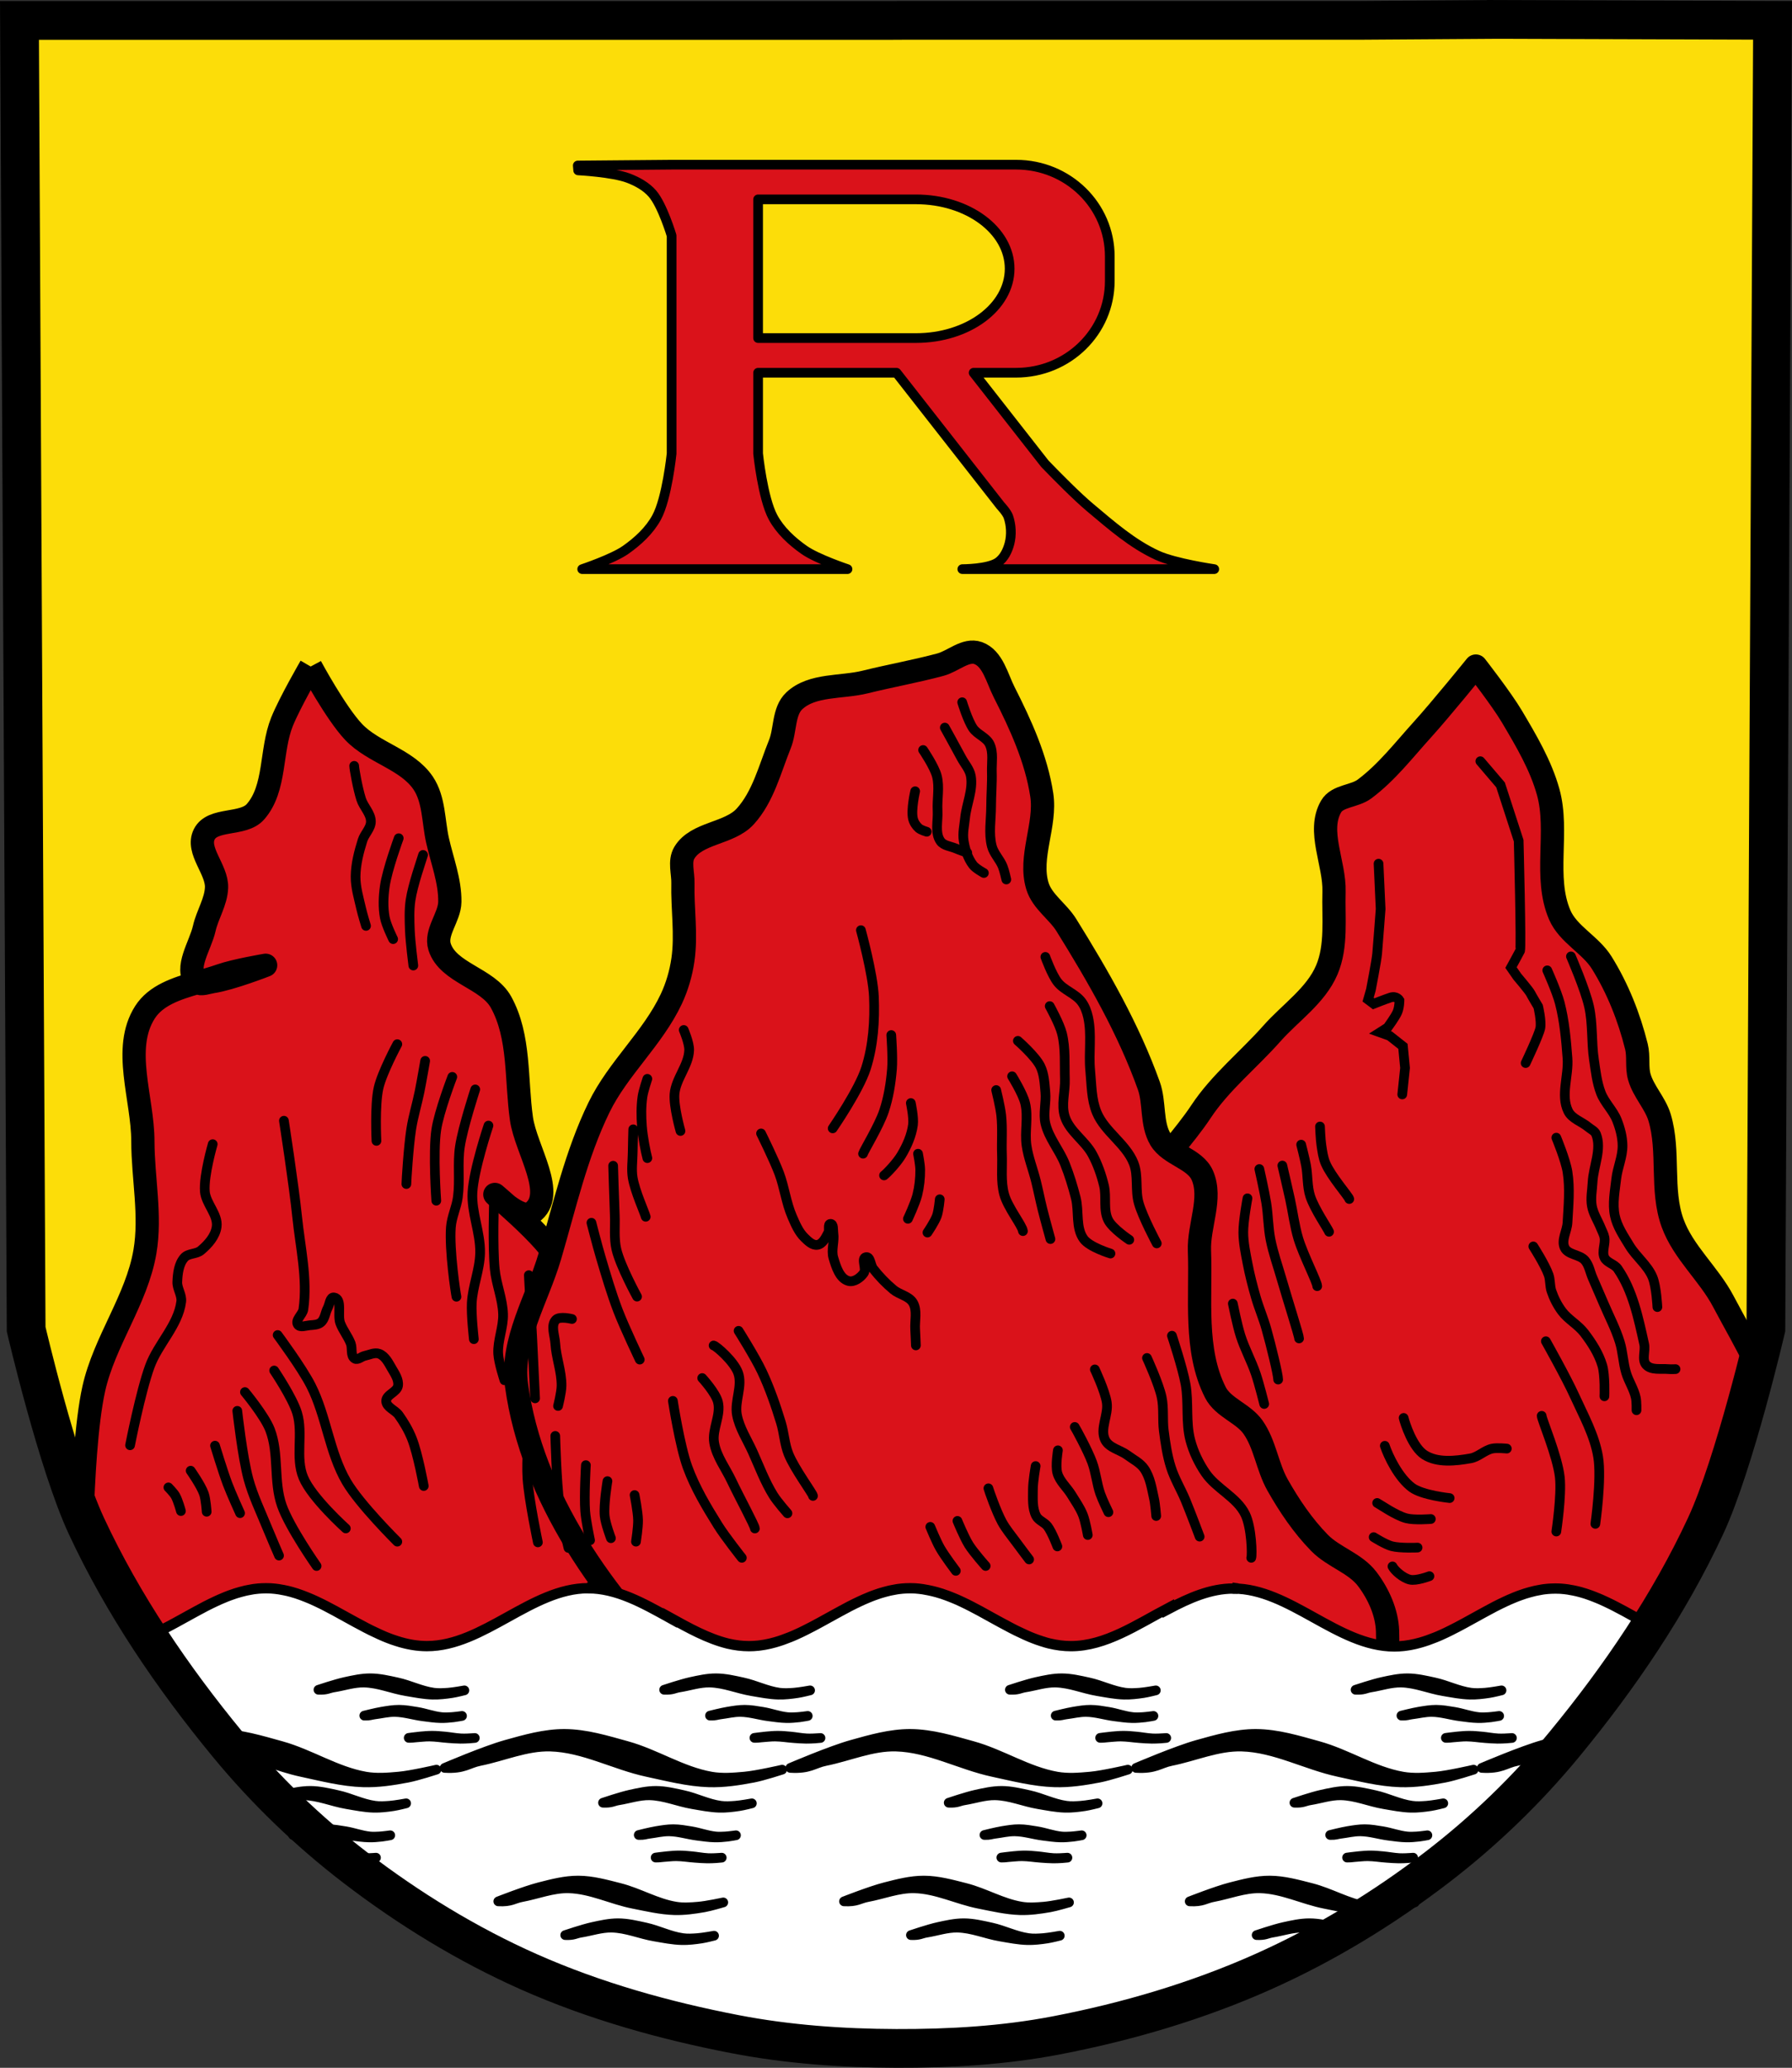 <?xml version="1.0" encoding="UTF-8" standalone="no"?><svg xmlns="http://www.w3.org/2000/svg" width="925.22" height="1067.61" viewBox="0 0 925.222 1067.611"><rect x="0" y="0" width="925.222" height="1067.611" fill="#333333" stroke="none"/><g transform="translate(93.2 28.12)"><path d="m679.24-18.1l-70.798.478h-235.05l-7.958.043h-235.05-213.53l3.445 675.71c0 0 16.18 69.54 31.14 101.67 18.866 40.536 44.43 78.11 72.839 112.63 19.397 23.576 41.658 45.04 65.884 63.62 27.742 21.275 57.966 39.811 89.93 53.968 33.825 14.981 69.917 25.08 106.24 32.09 27.334 5.278 55.35 7.255 83.19 7.349 27.662.094 55.55-1.52 82.71-6.741 36.46-7.01 72.55-17.63 106.46-32.746 31.943-14.24 62.22-32.689 89.98-53.968 24.23-18.576 46.49-40.05 65.884-63.62 28.407-34.527 53.975-72.1 72.839-112.63 14.96-32.15 31.14-101.72 31.14-101.72l3.445-675.67-142.73-.478" fill="#fcdd09"/><g stroke="#000"><g fill-rule="evenodd"><g fill="#da121a" stroke-linejoin="round" stroke-width="12"><path d="m668.78 315.78c0 0-18.03 22.26-27.641 32.869-9.577 10.57-18.436 22.12-29.883 30.629-5.184 3.854-13.927 3.385-17.18 8.965-7.406 12.698 1.924 29.38 1.494 44.07-.395 13.499 1.554 27.916-3.734 40.34-5.669 13.321-18.792 22.03-28.389 32.869-12.04 13.595-26.602 25.19-36.605 40.34-16.452 24.921-53.48 56.29-37.35 81.43.403.629 1.736-.55 2.242 0 10.152 11.03-3.886 29.83-3.736 44.822.362 36.3-10.174 78.986 11.205 108.32 34.607 47.49 103.3 61.913 161.36 70.969 24.412 3.808 50.664 2.615 74.34-4.969 20.21-27.18 38.27-56.07 52.5-86.66 10.125-21.759 20.686-60.25 26.533-83.12-5.308-11.208-11.689-22.08-17.406-32.922-7.475-14.174-20.669-25.281-26.15-40.34-6.261-17.212-1.432-37-6.725-54.54-2.253-7.463-8.308-13.425-10.457-20.918-1.448-5.05-.227-10.59-1.494-15.688-3.771-15.169-9.671-30.06-17.93-43.33-5.78-9.288-17.329-14.608-21.664-24.652-8.424-19.52-.286-43.01-5.977-63.5-3.846-13.843-11.361-26.48-18.676-38.846-5.453-9.218-18.676-26.15-18.676-26.15zm-601.58.219c0 0-10.79 18.588-14.791 28.523-6.04 14.988-3.059 34.36-13.734 46.49-6.355 7.22-22.1 3.02-26.412 11.621-4.212 8.4 6.642 18.08 6.338 27.469-.238 7.349-4.718 13.956-6.338 21.13-2.04 9.04-10.259 20.438-4.227 27.469.174.203.371.36.578.498 4.143-1.189 8.275-2.323 12.1-3.668 7.495-2.636 23.24-5.283 23.24-5.283 0 0-17.994 7.03-27.467 8.453-2.522.379-5.897 1.814-7.875.498-10.665 3.062-21.385 6.546-26.99 15.35-11.917 18.717-1.086 44.37-1.057 66.56.025 19.02 4.262 38.3 1.057 57.05-4.243 24.824-20.954 46.2-26.412 70.783-3.955 17.811-5.445 48.33-6 65.822.745 1.764 1.491 3.471 2.232 5.064 9.189 19.744 19.978 38.777 31.9 57.11l8.85 12.52c0 0 37.621 19.297 58.11 23.24 37 7.126 75.36 0 113.04 0 39.09 0 78.39 4.078 117.27 0 11.815-1.239 34.863-7.395 34.863-7.395 0 0-44.565-38.615-57.05-64.45-7-14.491-2.01-32.791-8.451-47.541-6.542-14.974-22.588-24.322-29.582-39.09-4.497-9.495-3.982-20.702-7.395-30.639-5.273-15.353-10.838-31.02-20.07-44.37-5.403-7.812-16.856-18.506-24.13-24.977-3.642-2.731-6.51-5.662-6.51-5.662 0 0 2.724 2.294 6.51 5.662 4.185 3.138 9.397 6.01 12.508 3.846 13.377-9.304-2.994-32.465-5.283-48.598-2.863-20.18-.69-42.39-10.564-60.22-6.887-12.434-27.397-14.978-31.695-28.525-2.403-7.573 5.18-15.298 5.283-23.24.14-10.773-3.976-21.18-6.34-31.693-2.23-9.916-1.732-21.14-7.395-29.582-8.279-12.342-25.695-15.627-35.92-26.412-9.274-9.782-22.19-33.807-22.19-33.807"/><path d="m190.67 620.57c7.616-25.914 13.568-52.665 25.399-76.945 9.832-20.18 27.832-35.701 37.35-56.03 2.974-6.35 4.97-13.23 5.976-20.17 1.894-13.06-.314-26.399 0-39.593.125-5.234-1.948-11.2.747-15.688 6.265-10.435 23.16-9.694 31.376-18.676 9.32-10.192 12.747-24.55 17.929-37.35 2.955-7.299 1.731-17.02 7.47-22.411 9.201-8.643 24.352-6.673 36.605-9.712 12.898-3.198 26.01-5.514 38.846-8.965 6.542-1.759 13.04-8.249 19.423-5.976 7.612 2.711 9.791 12.964 13.447 20.17 8.519 16.791 16.577 34.428 19.423 53.04 2.374 15.525-6.807 32.04-2.241 47.06 2.432 8.01 10.525 13.06 14.941 20.17 16.399 26.392 32.11 53.667 42.581 82.922 3.176 8.875 1.161 19.537 5.976 27.641 4.87 8.197 17.86 9.934 21.664 18.676 5.171 11.882-1.969 25.897-1.494 38.846.9 24.54-2.873 51.3 8.217 73.21 3.979 7.861 14.349 10.725 19.423 17.929 6.232 8.848 7.373 20.461 12.7 29.882 6.06 10.71 13.06 21.09 21.664 29.882 7.213 7.366 18.441 10.448 24.652 18.676 5.796 7.676 10.152 17.28 10.459 26.894.684 21.41-3.127 47.35-19.423 61.26-42.14 35.954-108.96 25.529-164.35 24.652-31.89-.505-63.999-6.716-94.13-17.18-30.1-10.454-61.48-22.714-84.42-44.823-41.854-40.34-79.52-93.31-87.4-150.9-3.105-22.679 10.727-44.525 17.18-66.49z"/></g><g fill="none" stroke-linecap="round" stroke-width="5"><path d="m-26.05 718.07c0 0 5.396-27.517 10.161-40.644 4.238-11.676 14.684-21.21 16.257-33.531.438-3.426-2.176-6.71-2.032-10.161.181-4.344.741-9.268 3.611-12.534 2.059-2.342 6.189-1.724 8.582-3.724 3.748-3.132 7.48-7.352 8.129-12.193.853-6.369-5.594-11.883-6.097-18.29-.645-8.216 4.064-24.386 4.064-24.386"/><g stroke-linejoin="round"><path d="m-6.252 739.82c0 0 2.66 2.689 3.592 4.311 1.397 2.43 2.874 7.903 2.874 7.903"/><path d="m5.243 731.2c0 0 5.316 7.552 6.826 11.855 1.043 2.972 1.437 9.34 1.437 9.34"/><path d="m17.817 718.27c0 0 4.02 13.274 6.466 19.758 1.931 5.12 6.466 15.09 6.466 15.09"/><path d="m29.31 700.3c0 0 2.634 23.73 5.748 35.21 2.353 8.671 6.325 16.82 9.7 25.15 1.955 4.824 6.107 14.37 6.107 14.37"/><path d="m33.26 690.6c0 0 10.113 12.157 12.933 19.399 4.794 12.31 1.724 26.695 6.107 39.16 3.986 11.335 17.962 31.25 17.962 31.25"/><path d="m48.35 679.47c0 0 9.431 13.97 11.855 21.914 3.266 10.701-1.085 23.09 3.233 33.41 4.397 10.509 21.914 26.22 21.914 26.22"/><path d="m50.15 661.15c0 0 12.526 16.887 17.244 26.22 7.945 15.725 9.432 34.37 18.321 49.576 6.816 11.662 26.22 30.895 26.22 30.895"/></g><path d="m125.59 739.1c0 0-3.02-16.625-6.107-24.429-1.718-4.336-4.111-8.422-6.826-12.214-1.875-2.62-6.346-3.965-6.466-7.185-.125-3.327 5.589-4.615 6.107-7.903.495-3.143-1.633-6.231-3.233-8.981-1.666-2.863-3.367-6.377-6.466-7.544-2.377-.895-5.06.548-7.544 1.078-1.705.364-3.51 2.293-5.03 1.437-2.379-1.34-1.163-5.359-2.155-7.903-1.42-3.643-4.02-6.756-5.389-10.418-1.598-4.271 1.275-12.606-3.233-13.292-2.071-.315-2.243 3.543-3.233 5.389-1.317 2.454-1.437 5.78-3.592 7.544-1.529 1.251-3.782 1.253-5.748 1.437-2.03.19-4.987 1.345-6.107-.359-1.54-2.342 2.481-5.128 2.874-7.903 2.237-15.805-1.605-31.9-3.233-47.779-1.702-16.594-6.826-49.576-6.826-49.576"/><path d="m89.67 367.29c0 1.437 1.807 11.65 3.592 17.244 1.272 3.985 5.04 7.313 5.03 11.496-.001 3.538-3.251 6.324-4.311 9.7-1.899 6.05-3.536 12.34-3.592 18.681-.05 5.591 1.64 11.07 2.874 16.525.686 3.03 2.515 8.981 2.515 8.981"/><path d="m112.66 404.65c0 0-5.975 16.271-7.185 24.788-.758 5.335-.989 10.869 0 16.17.731 3.913 4.311 11.137 4.311 11.137"/><path d="m125.23 413.27c-.718 2.515-5.286 15.361-6.466 23.351-.753 5.095-.551 10.3-.359 15.447.228 6.132 1.796 18.321 1.796 18.321"/><path d="m111.94 510.98c0 0-7.891 14.626-9.7 22.632-2.01 8.884-1.078 27.302-1.078 27.302"/><path d="m116.61 583.19c0-1.437 1.062-18.995 2.515-28.38 1.013-6.546 3-12.906 4.311-19.399 1.06-5.249 2.874-15.807 2.874-15.807"/><path d="m140.32 527.87c0 0-6.87 17.896-8.263 27.302-1.788 12.08 0 36.643 0 36.643"/><path d="m142.47 641.39c-.359-1.437-3.766-23.944-2.874-35.924.393-5.272 2.882-10.209 3.592-15.447 1.176-8.67-.244-17.576 1.078-26.22 1.535-10.05 7.903-29.458 7.903-29.458"/><path d="m159 553.01c0 0-7.616 22.684-8.263 34.487-.574 10.485 4.158 20.755 3.952 31.25-.172 8.739-3.841 17.14-4.311 25.865-.335 6.228 1.078 18.681 1.078 18.681"/><path d="m161.87 591.81c0 0-.77 23.524.359 35.21.762 7.878 4.072 15.439 4.311 23.351.208 6.874-2.894 13.61-2.515 20.477.258 4.669 3.233 13.651 3.233 13.651"/><path d="m179.84 630.25c0 0 1.232 22.271 1.796 33.41.51 10.06 1.437 30.18 1.437 30.18"/><path d="m202.11 652.88c0 0-6.327-1.604-8.263.359-2.86 2.9-.598 8.148-.359 12.214.432 7.371 3.323 14.531 3.233 21.914-.043 3.524-1.796 10.418-1.796 10.418"/><path d="m179.84 708.93c0 0-1.305 17.5-.718 26.22.749 11.137 5.389 33.05 5.389 33.05"/><path d="m193.49 713.24c0 0 .604 23.551 2.155 35.21 1.016 7.636 4.67 22.632 4.67 22.632"/><path d="m209.29 728.33c0 0-.952 15.828-.359 23.71.382 5.084 2.515 15.09 2.515 15.09"/><path d="m220.43 736.59c0 0-2.02 11.984-1.437 17.962.386 3.962 3.233 11.496 3.233 11.496"/><path d="m234.44 743.77c0 0 1.706 8.581 1.796 12.933.077 3.729-1.078 11.137-1.078 11.137"/><path d="m559.52 696.75c0 0-2.602-10.404-4.319-15.477-2.278-6.732-5.767-13.02-7.919-19.796-1.718-5.408-3.959-16.557-3.959-16.557"/><path d="m566.72 684.15c0-2.52-3.675-17.621-6.119-26.28-1.547-5.477-3.821-10.729-5.399-16.197-1.678-5.815-3.189-11.691-4.319-17.637-.995-5.234-2.123-10.509-2.16-15.837-.04-5.923 2.16-17.637 2.16-17.637"/><path d="m577.52 662.91c0-1.44-6.06-20.378-8.998-30.594-1.962-6.827-4.388-13.547-5.759-20.516-1.212-6.162-1.171-12.515-2.16-18.717-.945-5.925-3.599-17.637-3.599-17.637"/><path d="m586.88 635.92c0-2.16-7.185-16.07-9.718-24.475-2.02-6.691-2.819-13.691-4.319-20.516-1.269-5.77-3.959-17.277-3.959-17.277"/><path d="m593 607.84c-.72-1.8-7.598-11.766-9.718-18.357-1.631-5.072-1.193-10.598-2.16-15.837-.67-3.635-2.52-10.798-2.52-10.798"/><path d="m603.44 590.93c-.36-1.44-9.324-11.605-12.238-18.357-1.268-2.939-1.68-6.193-2.16-9.358-.487-3.212-.72-9.718-.72-9.718"/><path d="m630.79 536.94c.48-4.559.96-9.118 1.44-13.677-.36-3.719-.72-7.439-1.08-11.158-2.28-1.8-4.559-3.599-6.839-5.399-1.68-.6-3.359-1.2-5.04-1.8 1.32-.84 2.64-1.68 3.959-2.52 0 0 3.959-5.399 5.04-7.919 1.08-2.52 1.08-6.119 1.08-6.119 0 0-1.44-2.52-4.679-1.44-3.239 1.08-8.638 3.239-8.638 3.239-.96-.72-1.92-1.44-2.879-2.16.48-1.68.96-3.359 1.44-5.04 0 0 2.879-14.757 3.239-18.717.36-3.959 1.8-23.04 1.8-23.04-.36-7.799-.72-15.597-1.08-23.396"/><path d="m694.5 520.74c0 0 6.839-14.397 7.559-17.997.72-3.599-1.08-11.158-1.08-11.158 0 0-3.239-5.399-3.959-6.839-.72-1.44-6.839-8.638-6.839-8.638-1.08-1.56-2.16-3.119-3.239-4.679 0 0 3.959-7.199 4.679-8.638.72-1.44-.72-56.869-.72-56.869-3.119-9.598-6.239-19.2-9.358-28.795-3.479-4.079-6.959-8.158-10.438-12.238"/><path d="m717.89 465.67c0 0 7.361 16.951 9.358 25.915 1.991 8.938 1.164 18.299 2.52 27.355.871 5.818 1.477 11.79 3.599 17.277 1.96 5.066 6.285 8.984 8.278 14.04 1.624 4.116 2.806 8.534 2.879 12.958.098 5.858-2.587 11.454-3.239 17.277-.708 6.324-2.036 12.851-.72 19.08 1.187 5.617 4.589 10.563 7.559 15.477 3.462 5.73 9.289 10.02 11.878 16.197 2.02 4.82 2.52 15.477 2.52 15.477"/><path d="m705.66 472.87c0 0 4.973 11.07 6.479 16.917 2.387 9.267 3.235 18.892 3.959 28.435.69 9.09-3.662 19.17.36 27.355 1.958 3.986 7.05 5.403 10.438 8.278 1.359 1.155 3.297 1.943 3.959 3.599 3.081 7.707-1.378 16.546-1.8 24.835-.208 4.076-1.083 8.221-.36 12.238.735 4.078 3.155 7.664 4.679 11.518.614 1.554 1.495 3.036 1.8 4.679.635 3.421-1.468 7.283 0 10.438 1.257 2.702 5.145 3.307 6.839 5.759 7.808 11.301 10.693 25.465 13.677 38.873.786 3.531-1.366 8.133 1.08 10.798 2.641 2.878 7.628 1.798 11.518 2.16 1.195.111 3.599 0 3.599 0"/><path d="m710.34 559.25c0 0 4.787 11.529 5.759 17.637 1.376 8.65.484 17.53 0 26.28-.24 4.339-3.339 9.05-1.44 12.958 1.79 3.683 7.754 3.386 10.438 6.479 2.148 2.475 2.649 5.995 3.959 8.998 1.934 4.433 3.866 8.867 5.759 13.318 2.799 6.582 6.172 12.961 8.278 19.796 1.587 5.149 1.718 10.668 3.239 15.837 1.309 4.446 4.059 8.428 5.04 12.958.458 2.114.36 6.479.36 6.479"/><path d="m698.46 615.4c0 0 6.097 9.48 7.919 14.757.914 2.648.546 5.624 1.44 8.278 1.25 3.712 3.062 7.294 5.399 10.438 3.189 4.29 8.269 6.913 11.518 11.158 3.917 5.117 7.536 10.736 9.358 16.917 1.496 5.075 1.08 15.837 1.08 15.837"/><path d="m704.94 664.35c0 0 10.385 18.449 14.757 28.07 4.681 10.306 10.395 20.506 12.238 31.674 1.877 11.374-1.44 34.554-1.44 34.554"/><path d="m702.78 702.87c0 1.8 8.132 20.733 9.358 31.674 1.045 9.319-1.8 28.07-1.8 28.07"/><path d="m625.75 780.61c1.08 2.16 5.336 5.956 8.998 6.839 3.317.8 10.08-1.8 10.08-1.8"/><path d="m616.03 765.5c0 0 5.987 3.787 9.358 4.679 4.298 1.138 13.318.72 13.318.72"/><path d="m617.83 747.86c1.44.72 9.613 6.481 15.12 7.919 4.065 1.062 12.598.36 12.598.36"/><path d="m621.79 718.34c1.8 5.399 7.113 16.519 14.04 21.596 5.423 3.976 19.436 5.399 19.436 5.399"/><path d="m631.51 703.95c.72 2.879 4.629 15.16 10.798 19.08 6.704 4.256 15.935 3.177 23.756 1.8 4.02-.708 7.168-4.18 11.158-5.04 2.463-.53 7.559 0 7.559 0"/><path d="m379.3 380.4c0 0-2.232 9.58-1.121 14.194.445 1.848 1.563 3.598 2.988 4.856 1.128.995 4.109 1.868 4.109 1.868"/><path d="m383.41 359.11c0 0 5.827 8.54 7.097 13.447 1.498 5.787.028 11.961.374 17.929.304 5.244-1.518 11.384 1.494 15.688 1.661 2.373 5.178 2.603 7.844 3.735 1.958.832 5.976 2.241 5.976 2.241"/><path d="m394.61 347.53c0 0 5.784 10.428 8.591 15.688 1.652 3.095 4.258 5.881 4.856 9.338 1.242 7.183-2.255 14.411-2.988 21.664-.389 3.848-1.327 7.755-.747 11.579.679 4.481 2.107 9.1 4.856 12.7 1.405 1.841 5.603 4.109 5.603 4.109"/><path d="m403.58 334.45c0 0 2.856 9.442 5.603 13.447 2.241 3.268 6.892 4.638 8.591 8.217 2.035 4.287.983 9.45 1.121 14.194.173 5.975-.366 11.951-.374 17.929-.009 6.849-1.354 13.916.374 20.544.998 3.827 4.131 6.788 5.603 10.459.866 2.159 1.868 6.723 1.868 6.723"/><path d="m336.72 554.46c0 0 13.596-19.745 17.18-31 3.764-11.817 4.621-24.587 4.109-36.979-.482-11.662-6.723-34.36-6.723-34.36"/><path d="m352.4 567.53c.374-1.494 8.241-14.273 10.832-22.04 2.327-6.972 3.499-14.339 4.109-21.664.486-5.833-.374-17.555-.374-17.555"/><path d="m363.24 578.74c1.494-1.121 6.618-6.512 8.965-10.459 2.859-4.81 5.239-10.141 5.976-15.688.495-3.721-1.121-11.206-1.121-11.206"/><path d="m375.56 601.15c0 0 3.787-8.04 4.856-12.326 1.062-4.256 1.542-8.687 1.494-13.07-.03-2.764-1.121-8.217-1.121-8.217"/><path d="m385.65 608.25c0 0 3.748-5.494 4.856-8.591.978-2.737 1.494-8.591 1.494-8.591"/><path d="m504.05 613.85c0 0-7.278-13.565-9.338-20.917-1.863-6.647-.066-14.13-2.615-20.544-3.981-10.02-14.932-16.18-19.05-26.15-2.79-6.754-2.652-14.391-3.362-21.664-.895-9.178.916-18.647-1.121-27.641-.628-2.774-1.652-5.571-3.362-7.844-3.192-4.242-9.04-5.919-12.326-10.09-3-3.801-6.35-13.07-6.35-13.07"/><path d="m448.77 491.33c0 0 5.108 9.162 6.35 14.194 1.884 7.631 1.245 15.676 1.494 23.532.205 6.471-2.01 13.268 0 19.423 2.488 7.623 10.394 12.362 14.194 19.423 2.707 5.03 4.617 10.513 5.976 16.06 1.433 5.85-.501 12.567 2.241 17.929 2.246 4.392 10.832 10.09 10.832 10.09"/><path d="m480.15 619.08c0 0-10.723-3.248-13.82-7.47-4.275-5.828-2.322-14.287-4.109-21.291-1.518-5.952-3.33-11.849-5.603-17.555-2.865-7.191-8.361-13.371-10.09-20.917-1.193-5.219.513-10.732 0-16.06-.438-4.545-.594-9.352-2.615-13.447-2.576-5.22-11.579-13.07-11.579-13.07"/><path d="m429.35 527.56c0 0 5.489 8.848 6.723 13.82 1.771 7.134-.327 14.766.747 22.04.922 6.244 3.337 12.176 4.856 18.303 1.199 4.837 2.156 9.732 3.362 14.567 1.279 5.128 4.109 15.314 4.109 15.314"/><path d="m434.95 607.5c-.374-2.988-7.859-12.167-9.712-19.05-1.783-6.622-.87-13.69-1.121-20.544-.245-6.72.351-13.485-.374-20.17-.479-4.418-2.615-13.07-2.615-13.07"/><path d="m299.74 557.07c0 0 6.695 13.501 9.338 20.544 2.741 7.302 3.609 15.261 6.723 22.411 1.672 3.837 3.356 7.907 6.35 10.832 1.834 1.792 4.197 4.17 6.723 3.735 2.782-.479 4.289-3.851 5.603-6.35.717-1.363-.419-4.441 1.121-4.482 1.693-.045 1.242 3.181 1.494 4.856.629 4.186-1.212 8.644 0 12.7 1.364 4.566 3.231 10.756 7.844 11.953 2.857.741 6.148-1.693 7.844-4.109 1.588-2.263-1.582-7.637 1.121-8.217 2.297-.493 2.289 4.125 3.735 5.976 3.09 3.955 6.605 7.616 10.459 10.832 3.102 2.589 8.04 3.241 10.09 6.723 2.344 3.983.829 9.208 1.121 13.82.173 2.737.374 8.217.374 8.217"/><path d="m237.11 673.84c0 0-7.926-16.638-11.215-25.23-3.475-9.08-6.209-18.435-8.972-27.758-1.733-5.847-4.767-17.664-4.767-17.664"/><path d="m235.71 641.32c0 0-8.634-15.754-10.655-24.394-1.342-5.74-.604-11.774-.841-17.664-.343-8.503-.841-25.515-.841-25.515"/><path d="m240.19 600.1c-.561-2.243-5.593-13.186-6.729-20.19-.689-4.244-.05-8.599 0-12.898.047-4.02.28-12.06.28-12.06"/><path d="m241.03 569.82c-.841-3.084-2.387-10.965-2.804-16.543-.377-5.03-.436-10.144.28-15.14.454-3.165 2.523-9.253 2.523-9.253"/><path d="m259.82 503.65c0 0 2.907 6.794 2.804 10.374-.231 7.977-6.927 14.757-7.57 22.711-.519 6.417 3.084 19.07 3.084 19.07"/><path d="m254.21 695.15c0 0 3.566 23.24 7.57 34.21 3.87 10.603 9.73 20.423 15.702 30 3.679 5.901 12.337 16.823 12.337 16.823"/><path d="m296.55 761.04c0-1.402-8.144-16.398-12.06-24.674-3.075-6.503-7.771-12.535-8.972-19.627-1.176-6.941 3.669-14.199 1.963-21.03-1.194-4.778-8.131-12.337-8.131-12.337"/><path d="m275.24 666.55c1.402.28 10.44 8.121 12.617 14.02 2.525 6.841-1.929 14.707-.561 21.87 1.296 6.787 5.293 12.767 8.131 19.07 3.4 7.547 6.29 15.397 10.655 22.431 2.07 3.336 7.29 9.253 7.29 9.253"/><path d="m326.55 744.22c0-1.122-9.503-13.858-12.617-21.59-2.083-5.173-2.295-10.929-3.925-16.262-2.74-8.965-5.833-17.869-9.814-26.356-3.431-7.316-12.06-21.03-12.06-21.03"/><path d="m387.12 760.2c0 0 3.058 7.448 5.05 10.935 2.363 4.144 8.131 11.776 8.131 11.776"/><path d="m401.13 757.12c0 0 3.474 8.473 5.888 12.337 2.467 3.949 8.692 10.935 8.692 10.935"/><path d="m417.12 740.29c.28 1.122 4.03 11.895 7.01 17.384 2.02 3.713 4.807 6.954 7.29 10.374 2.197 3.03 6.729 8.972 6.729 8.972"/><path d="m441.51 728.8c0 0-1.414 8.01-1.402 12.06.014 4.614-.443 9.643 1.682 13.739 1.219 2.349 4.299 3.211 5.888 5.327 2.309 3.075 5.05 10.374 5.05 10.374"/><path d="m453.01 720.67c0 0-1.351 7.999-.28 11.776 1.216 4.29 4.974 7.406 7.29 11.215 2.066 3.398 4.423 6.678 5.888 10.374 1.312 3.308 2.523 10.374 2.523 10.374"/><path d="m461.7 708.61c.561.841 6.617 11.877 8.972 18.225 1.948 5.249 2.369 10.973 4.206 16.262 1.14 3.281 4.206 9.533 4.206 9.533"/><path d="m472.07 678.89c0 0 5.255 11.11 6.168 17.1.973 6.381-3.73 13.574-.841 19.347 2.077 4.149 7.771 5.084 11.496 7.851 2.988 2.22 6.577 3.947 8.692 7.01 3.073 4.451 3.865 10.143 5.05 15.421.659 2.941 1.122 8.972 1.122 8.972"/><path d="m498.99 673c0 0 6.06 13.161 7.57 20.19 1.22 5.677.38 11.625 1.122 17.384.814 6.327 1.735 12.7 3.645 18.786 1.867 5.948 5.18 11.345 7.57 17.1 2.575 6.204 7.29 18.786 7.29 18.786"/><path d="m552.82 776.18c.561-1.402.205-15.638-3.084-22.431-4.292-8.864-14.899-13.186-20.468-21.309-3.499-5.104-6.251-10.845-7.851-16.823-2.522-9.425-.776-19.562-2.523-29.16-1.548-8.5-7.01-24.954-7.01-24.954"/></g></g><path d="m210.41 791.87l-.006.002c-29.22.019-53.959 29.9-83.19 29.9-.637 0-1.271-.015-1.902-.043-.612-.027-1.222-.068-1.83-.119-.082-.008-.164-.018-.246-.025-.494-.044-.992-.096-1.479-.156-.192-.024-.384-.051-.576-.078-.386-.053-.772-.109-1.156-.17-.246-.039-.492-.079-.736-.121-.3-.053-.601-.109-.9-.168-.331-.064-.661-.131-.99-.201-.194-.041-.387-.085-.58-.129-.394-.088-.79-.178-1.184-.275-.094-.024-.187-.048-.281-.072-.47-.119-.939-.243-1.406-.373 0 0-.019 0-.029 0-.148-.041-.294-.086-.441-.129-.371-.116-.743-.237-1.115-.352-.283-.087-.58-.165-.863-.256-.249-.081-.49-.175-.74-.258-.49-.164-.979-.315-1.467-.484-.744-.266-1.485-.544-2.227-.834-.299-.122-.602-.239-.902-.361-.053-.021-.106-.043-.158-.064-.029-.012-.057-.023-.086-.035-.399-.163-.798-.333-1.197-.502-.633-.268-1.264-.555-1.895-.838-1.503-.674-3.01-1.382-4.5-2.123-.848-.422-1.681-.845-2.527-1.283-1.695-.877-3.386-1.782-5.074-2.703-.924-.504-1.864-1.01-2.787-1.52-.25-.138-.49-.278-.74-.416-.512-.283-1.035-.556-1.545-.84-2.02-1.117-4.02-2.246-6.04-3.336-.071-.039-.149-.076-.221-.115-.106-.057-.213-.107-.318-.164-1.322-.713-2.644-1.418-3.973-2.1-.641-.33-1.278-.657-1.924-.979-.058-.029-.122-.066-.18-.094-.852-.423-1.714-.833-2.568-1.236-.854-.403-1.689-.788-2.547-1.166-.525-.232-1.057-.452-1.584-.674-.672-.281-1.353-.552-2.025-.816-.571-.225-1.133-.444-1.705-.654-.732-.268-1.467-.528-2.203-.771-.108-.036-.214-.078-.322-.113-.05-.017-.087-.032-.139-.049-.877-.284-1.765-.548-2.648-.791-.595-.163-1.205-.324-1.803-.469-.637-.155-1.283-.284-1.926-.416-.108-.022-.216-.051-.322-.072h-.061c-.73-.144-1.452-.285-2.188-.396-.029 0-.05-.016-.08-.019-.653-.098-1.309-.187-1.963-.258-.171-.019-.33-.03-.502-.047-.526-.051-1.054-.106-1.584-.139-.452-.029-.911-.032-1.365-.047-.455-.014-.904-.023-1.361-.023-.699 0-1.389.015-2.084.049-.615.03-1.234.059-1.846.113-.2.018-.403.052-.604.072-.436.044-.867.083-1.301.139-.208.027-.417.064-.623.094-.107.016-.212.031-.318.047-.807.121-1.605.284-2.406.445-.462.093-.925.174-1.385.279-.215.049-.426.112-.641.164-.6.144-1.207.303-1.805.467-.194.053-.389.109-.582.164-.534.151-1.072.298-1.604.465-.277.086-.549.166-.824.256-.037.011-.083.034-.119.047-.639.211-1.266.425-1.902.654-.014 0-.047.018-.063.023-.426.154-.857.304-1.283.467-.401.153-.784.307-1.184.467-.43.171-.856.356-1.285.535-.221.093-.441.184-.66.279-.422.179-.842.352-1.262.537-.697.308-1.41.634-2.104.957-.472.219-.935.447-1.406.674-.297.143-.606.275-.902.42-1.086.531-2.168 1.07-3.25 1.629-.072.038-.125.081-.197.119-.221.114-.441.233-.662.35-1.278.67-2.557 1.357-3.832 2.051-.792.431-1.593.871-2.385 1.307-1.387.765-2.763 1.517-4.15 2.287-2.681 1.483-5.37 2.972-8.06 4.381-.17.088-.35.17-.52.258-.881.459-1.766.91-2.648 1.352-.108.054-.214.111-.32.164-.762.378-1.52.758-2.285 1.121-.084.039-.177.075-.262.115-.758.358-1.523.712-2.285 1.051-.44.197-.884.394-1.326.584-.18.077-.36.148-.539.223 12.595 19.385 26.459 37.981 41.09 55.762 19.397 23.576 41.659 45.04 65.885 63.62 27.742 21.275 57.966 39.811 89.93 53.969 33.825 14.981 69.917 25.08 106.24 32.09 27.334 5.278 55.35 7.255 83.19 7.35 27.662.094 55.55-1.52 82.71-6.74 36.46-7.01 72.55-17.63 106.46-32.746 31.943-14.24 62.22-32.689 89.98-53.969 24.23-18.576 46.49-40.05 65.883-63.62 15.993-19.439 31.09-39.842 44.59-61.2-.909-.484-1.819-.958-2.727-1.453-.924-.504-1.864-1.01-2.787-1.518-.25-.138-.492-.28-.742-.418-.512-.283-1.033-.556-1.543-.84-2.02-1.117-4.02-2.247-6.04-3.336-.072-.039-.147-.076-.219-.115-.106-.057-.216-.107-.322-.164-1.322-.713-2.642-1.416-3.971-2.098-.641-.33-1.28-.659-1.926-.98-.058-.029-.122-.066-.18-.094-.852-.423-1.712-.831-2.566-1.234-.854-.403-1.689-.788-2.547-1.166-.525-.232-1.057-.452-1.584-.674-.672-.281-1.355-.554-2.027-.818-.571-.225-1.129-.444-1.701-.654-.732-.268-1.473-.526-2.209-.77-.108-.036-.211-.078-.318-.113-.05-.017-.089-.03-.141-.047-.877-.284-1.762-.55-2.646-.793-.594-.163-1.207-.324-1.805-.469-.637-.155-1.283-.286-1.926-.418-.108-.022-.218-.049-.324-.07h-.057c-.73-.144-1.452-.285-2.188-.396-.029 0-.051-.02-.08-.023-.653-.098-1.309-.183-1.961-.254-.171-.019-.328-.032-.5-.049-.526-.051-1.056-.106-1.586-.139-.452-.029-.909-.033-1.363-.047-.455-.014-.904-.023-1.361-.023-.699 0-1.393.014-2.088.047-.615.03-1.234.062-1.846.117-.2.018-.402.05-.602.07-.436.044-.867.083-1.301.139-.208.027-.415.066-.621.096-.107.016-.216.031-.322.047-.807.121-1.605.284-2.406.445-.462.093-.923.174-1.383.279-.215.049-.426.112-.641.164-.6.144-1.206.301-1.805.465-.193.053-.39.109-.582.164-.534.151-1.072.3-1.604.467-.277.086-.547.164-.822.254-.036.011-.083.036-.119.049-.639.211-1.27.424-1.906.654-.014 0-.043.018-.059.023-.426.154-.859.304-1.285.467-.401.153-.782.307-1.182.467-.43.171-.856.356-1.285.535-.221.093-.443.185-.662.279-.422.179-.842.35-1.262.535-.697.308-1.412.634-2.105.957-.472.22-.935.449-1.406.676-.297.143-.601.275-.898.42-1.086.531-2.168 1.07-3.25 1.629-.072.038-.127.081-.199.119-.221.114-.441.235-.662.352-1.278.67-2.555 1.357-3.83 2.051-.792.431-1.593.869-2.385 1.305-1.387.765-2.765 1.517-4.152 2.287-1.344.742-2.682 1.482-4.03 2.219-1.313.717-2.626 1.424-3.943 2.113-.071.037-.142.071-.213.107-.134.066-.271.131-.402.199-.881.459-1.762.912-2.645 1.354-.108.054-.216.107-.322.16-.762.378-1.521.758-2.287 1.121-.085.039-.175.077-.26.117-.758.358-1.523.712-2.285 1.051-.395.177-.793.352-1.189.523-.087.038-.175.073-.264.111-.465.197-.93.388-1.396.578-2.56 1.043-5.143 1.955-7.752 2.695-.04.011-.081.022-.121.033-.77.217-1.542.415-2.316.6-.155.037-.311.075-.467.109-.665.153-1.338.287-2.01.414-.226.043-.45.088-.676.127-.602.105-1.205.192-1.811.275-.319.044-.638.093-.959.129-.132.016-.263.03-.395.045-1.55.164-3.112.256-4.684.256-29.23 0-53.894-29.898-83.13-29.898v-.004c-11.708.007-22.693 4.827-33.539 10.579.012-.169.02-.341.031-.51-16.452 8.661-32.547 19.68-50.31 19.68-3.79 0-7.5-.513-11.156-1.389-.027-.007-.054-.012-.082-.019-.47-.119-.939-.243-1.406-.373 0 0-.019-.008-.029-.008-.148-.041-.296-.086-.443-.129-.371-.116-.741-.239-1.113-.354-.283-.087-.582-.165-.865-.256-.249-.081-.488-.175-.738-.258-.49-.164-.979-.315-1.467-.484-.744-.266-1.485-.544-2.227-.834-.299-.122-.6-.239-.9-.361-.053-.021-.108-.043-.16-.064-.029-.012-.057-.023-.086-.035-.399-.163-.798-.331-1.197-.5-.633-.268-1.262-.557-1.893-.84-1.504-.674-3.01-1.38-4.504-2.121-.848-.422-1.681-.847-2.527-1.285-1.695-.877-3.384-1.782-5.072-2.703-.924-.504-1.864-1.01-2.787-1.518-.25-.138-.492-.28-.742-.418-.512-.283-1.035-.556-1.545-.84-2.02-1.117-4.02-2.246-6.03-3.336-.071-.039-.149-.076-.221-.115-.106-.057-.213-.107-.318-.164-1.322-.713-2.642-1.418-3.971-2.1-.641-.33-1.282-.657-1.928-.979-.058-.029-.122-.066-.18-.094-.852-.423-1.711-.833-2.566-1.236-.853-.403-1.687-.788-2.545-1.166-.525-.232-1.059-.452-1.586-.674-.672-.281-1.354-.552-2.025-.816-.571-.225-1.133-.444-1.705-.654-.733-.268-1.469-.526-2.205-.77-.108-.036-.211-.08-.318-.115-.05-.017-.089-.031-.141-.047-.877-.284-1.767-.55-2.65-.793-.595-.163-1.203-.324-1.801-.469-.109-.027-.221-.045-.33-.07-.106-.026-.212-.057-.316-.082-.637-.155-1.283-.288-1.926-.42-.108-.022-.216-.049-.322-.07h-.059c-.73-.144-1.452-.284-2.188-.396-.029 0-.051-.018-.08-.021-.653-.098-1.307-.185-1.959-.256-.171-.019-.33-.031-.502-.047-.526-.051-1.056-.106-1.586-.139-.452-.029-.909-.035-1.363-.049-.455-.014-.904-.023-1.361-.023-.699 0-1.393.015-2.088.049-.615.03-1.232.06-1.844.115-.2.018-.402.05-.602.07-.436.044-.869.085-1.303.141-.208.027-.415.064-.621.094-.107.016-.216.03-.322.047-.807.121-1.603.284-2.404.445-.462.093-.925.174-1.385.279-.215.049-.426.112-.641.164-.6.144-1.206.303-1.805.467-.193.053-.388.107-.58.162-.534.151-1.074.3-1.605.467-.277.086-.547.166-.822.256-.036.011-.082.034-.119.047-.639.211-1.27.424-1.906.654-.014 0-.043.018-.059.023-.426.154-.859.304-1.285.467-.401.153-.782.307-1.182.467-.43.171-.856.356-1.285.535-.221.093-.443.185-.662.279-.422.179-.842.352-1.262.537-.697.308-1.412.634-2.105.957-.472.219-.933.447-1.404.674-.297.143-.603.275-.9.42-1.086.531-2.168 1.072-3.25 1.631-.072.038-.127.079-.199.117-.221.114-.441.235-.662.352-1.278.67-2.555 1.357-3.83 2.051-.792.431-1.593.869-2.385 1.305-1.387.765-2.763 1.517-4.15 2.287-1.344.742-2.684 1.484-4.03 2.221-1.313.717-2.626 1.422-3.943 2.111-.071.037-.142.071-.213.107-.134.066-.269.131-.4.199-.881.459-1.764.912-2.646 1.354-.108.054-.216.109-.322.162-.762.378-1.521.758-2.287 1.121-.084.039-.173.077-.258.117-.758.358-1.525.71-2.287 1.049-.395.177-.793.352-1.189.523-.087.038-.175.073-.264.111-.465.197-.93.388-1.396.578-2.56 1.043-5.141 1.955-7.75 2.695-.04.011-.08.024-.121.035-.77.217-1.542.415-2.316.6-.155.037-.313.073-.469.107-.665.153-1.338.287-2.01.414-.226.043-.45.088-.676.127-.602.105-1.205.192-1.811.275-.319.044-.638.095-.959.131-.132.016-.263.028-.395.043-1.55.164-3.112.256-4.684.256-3.65 0-7.228-.467-10.754-1.283-.007 0-.007 0-.012-.002-10.425-2.54-20.391-8.08-30.357-13.609.007.065 0 .13.014.195-13.625-7.558-27.24-15.199-42.02-15.199v-.004-.008z" fill="#fff" stroke-width="5.326"/><path d="m679.24-18.09l-70.798.478h-235.05l-7.958.043h-235.05-213.53l3.445 675.71c0 0 16.18 69.54 31.14 101.67 18.866 40.536 44.43 78.11 72.839 112.63 19.397 23.576 41.658 45.04 65.884 63.62 27.742 21.275 57.966 39.811 89.93 53.968 33.825 14.981 69.917 25.08 106.24 32.09 27.334 5.278 55.35 7.255 83.19 7.349 27.662.094 55.55-1.52 82.71-6.741 36.46-7.01 72.55-17.63 106.46-32.746 31.943-14.24 62.22-32.688 89.98-53.968 24.23-18.576 46.49-40.05 65.884-63.62 28.407-34.527 53.975-72.1 72.839-112.63 14.96-32.15 31.14-101.72 31.14-101.72l3.445-675.67-142.73-.478z" fill="none" stroke-width="20"/><g fill="#fff" stroke-width="5.326"><path d="m212.68 791.87v.004h.029l-.029-.004z"/><path d="m545.84 792.02v.004h.029l-.029-.004z"/></g><g stroke-linejoin="round" stroke-width="5"><g fill-rule="evenodd"><path d="m98.01 838.38c-4.454-.014-8.847.974-13.14 1.91-4.685 1.022-13.652 4.02-13.652 4.02 4.364.207 5.239-.797 7.855-1.207 5.242-.822 10.368-2.626 15.713-2.514 7.453.157 14.349 3.204 21.639 4.426 4.555.763 9.125 1.696 13.781 1.811 3.322.082 6.653-.319 9.918-.805 2.19-.326 6.439-1.408 6.439-1.408 0 0-5.545 1.01-8.371 1.207-2.48.177-5.02.337-7.471 0-6.567-.902-12.378-3.942-18.805-5.332-4.552-.984-9.187-2.096-13.91-2.111z"/><path d="m112.82 854.64c-2.983-.007-5.926.495-8.799.971-3.137.519-9.143 2.041-9.143 2.041 2.923.105 3.509-.403 5.262-.611 3.511-.417 6.944-1.334 10.523-1.277 4.992.08 9.61 1.626 14.492 2.246 3.05.388 6.11.862 9.229.92 2.225.042 4.456-.162 6.643-.408 1.467-.165 4.313-.715 4.313-.715 0 0-3.713.511-5.605.613-1.661.09-3.361.171-5 0-4.399-.458-8.29-2-12.594-2.707-3.049-.5-6.153-1.064-9.316-1.072z"/><path d="m198.33 867.08c-10.302-.041-20.463 2.887-30.385 5.66-10.835 3.03-31.574 11.914-31.574 11.914 10.09.612 12.12-2.359 18.17-3.574 12.12-2.435 23.981-7.781 36.34-7.447 17.238.466 33.18 9.489 50.04 13.11 10.534 2.261 21.1 5.02 31.873 5.361 7.683.243 15.385-.944 22.936-2.383 5.065-.965 14.895-4.17 14.895-4.17 0 0-12.825 2.976-19.361 3.574-5.735.525-11.605.998-17.277 0-15.189-2.672-28.629-11.671-43.492-15.787-10.528-2.915-21.245-6.213-32.17-6.256z"/><path d="m129.95 868.04c-2.02-.003-4.01.179-5.949.352-2.121.189-6.182.744-6.182.744 1.976.038 2.374-.147 3.559-.223 2.374-.152 4.695-.486 7.115-.465 3.375.029 6.496.593 9.797.818 2.062.141 4.132.313 6.24.334 1.504.015 3.01-.059 4.492-.148.992-.06 2.916-.26 2.916-.26 0 0-2.511.185-3.791.223-1.123.033-2.272.062-3.383 0-2.974-.167-5.606-.73-8.516-.986-2.061-.182-4.16-.386-6.299-.389z"/><path d="m245.46 896.51c-4.543-.014-9.02 1.01-13.4 1.971-4.778 1.054-13.924 4.15-13.924 4.15 4.451.213 5.345-.823 8.01-1.246 5.347-.848 10.574-2.71 16.03-2.594 7.602.162 14.635 3.304 22.07 4.564 4.646.787 9.308 1.749 14.06 1.867 3.388.085 6.787-.329 10.117-.83 2.234-.336 6.568-1.451 6.568-1.451 0 0-5.657 1.036-8.539 1.244-2.529.183-5.12.347-7.621 0-6.699-.93-12.625-4.065-19.18-5.498-4.643-1.015-9.37-2.163-14.188-2.178z"/><path d="m254.44 916.29c-2.968-.007-5.895.492-8.754.963-3.121.515-9.1 2.025-9.1 2.025 2.908.104 3.491-.401 5.234-.607 3.493-.414 6.909-1.322 10.471-1.266 4.966.079 9.561 1.612 14.418 2.227 3.035.384 6.079.854 9.182.912 2.213.041 4.434-.16 6.609-.404 1.459-.164 4.291-.709 4.291-.709 0 0-3.697.506-5.58.607-1.652.089-3.342.17-4.977 0-4.376-.454-8.247-1.984-12.529-2.684-3.03-.495-6.122-1.057-9.27-1.064z"/><path d="m257.44 929.84c-2.02-.003-4.01.181-5.949.354-2.121.189-6.182.744-6.182.744 1.976.038 2.374-.149 3.559-.225 2.374-.152 4.695-.486 7.115-.465 3.375.029 6.496.593 9.797.818 2.062.141 4.132.313 6.24.334 1.504.015 3.01-.059 4.492-.148.992-.06 2.916-.26 2.916-.26 0 0-2.511.185-3.791.223-1.123.033-2.272.062-3.383 0-2.974-.167-5.606-.728-8.516-.984-2.061-.182-4.16-.388-6.299-.391z"/><path d="m205.37 942.81c-6.868-.025-13.641 1.764-20.256 3.459-7.223 1.851-21.05 7.283-21.05 7.283 6.729.374 8.08-1.441 12.11-2.184 8.08-1.488 15.988-4.757 24.23-4.553 11.492.285 22.12 5.8 33.36 8.01 7.02 1.382 14.07 3.069 21.248 3.277 5.122.148 10.257-.578 15.291-1.457 3.376-.59 9.93-2.549 9.93-2.549 0 0-8.551 1.82-12.908 2.186-3.823.321-7.736.61-11.518 0-10.126-1.633-19.09-7.136-28.994-9.652-7.02-1.782-14.164-3.796-21.447-3.822z"/><path d="m225.95 964.85c-4.543-.014-9.02 1.01-13.4 1.971-4.778 1.054-13.924 4.15-13.924 4.15 4.451.213 5.345-.823 8.01-1.246 5.347-.848 10.576-2.71 16.03-2.594 7.602.162 14.635 3.304 22.07 4.564 4.646.787 9.308 1.749 14.06 1.867 3.388.085 6.785-.329 10.115-.83 2.234-.336 6.568-1.451 6.568-1.451 0 0-5.657 1.036-8.539 1.244-2.529.183-5.118.347-7.619 0-6.699-.93-12.627-4.065-19.18-5.498-4.643-1.015-9.37-2.163-14.188-2.178z"/><path d="m276.5 838.38c-4.454-.014-8.847.974-13.14 1.91-4.685 1.022-13.652 4.02-13.652 4.02 4.364.207 5.239-.797 7.855-1.207 5.242-.822 10.368-2.626 15.713-2.514 7.453.157 14.349 3.204 21.639 4.426 4.555.763 9.125 1.696 13.781 1.811 3.322.082 6.653-.319 9.918-.805 2.19-.326 6.439-1.408 6.439-1.408 0 0-5.545 1.01-8.371 1.207-2.48.177-5.02.337-7.471 0-6.567-.902-12.378-3.942-18.805-5.332-4.552-.984-9.187-2.096-13.91-2.111z"/><path d="m291.32 854.64c-2.983-.007-5.926.495-8.799.971-3.137.519-9.143 2.041-9.143 2.041 2.923.105 3.509-.403 5.262-.611 3.511-.417 6.944-1.334 10.523-1.277 4.992.08 9.61 1.626 14.492 2.246 3.05.388 6.11.862 9.229.92 2.225.042 4.456-.162 6.643-.408 1.467-.165 4.313-.715 4.313-.715 0 0-3.713.511-5.605.613-1.661.09-3.361.171-5 0-4.399-.458-8.29-2-12.594-2.707-3.049-.5-6.153-1.064-9.316-1.072z"/><path d="m376.82 867.08c-10.302-.041-20.463 2.887-30.385 5.66-10.835 3.03-31.574 11.914-31.574 11.914 10.09.612 12.12-2.359 18.17-3.574 12.12-2.435 23.981-7.781 36.34-7.447 17.238.466 33.18 9.489 50.04 13.11 10.534 2.261 21.1 5.02 31.873 5.361 7.683.243 15.385-.944 22.936-2.383 5.065-.965 14.895-4.17 14.895-4.17 0 0-12.825 2.976-19.361 3.574-5.735.525-11.605.998-17.277 0-15.189-2.672-28.629-11.671-43.492-15.787-10.528-2.915-21.245-6.213-32.17-6.256z"/><path d="m308.44 868.04c-2.02-.003-4.01.179-5.949.352-2.121.189-6.182.744-6.182.744 1.976.038 2.374-.147 3.559-.223 2.374-.152 4.695-.486 7.115-.465 3.375.029 6.496.593 9.797.818 2.062.141 4.132.313 6.24.334 1.504.015 3.01-.059 4.492-.148.992-.06 2.916-.26 2.916-.26 0 0-2.511.185-3.791.223-1.123.033-2.272.062-3.383 0-2.974-.167-5.606-.73-8.516-.986-2.061-.182-4.16-.386-6.299-.389z"/><path d="m423.95 896.51c-4.543-.014-9.02 1.01-13.4 1.971-4.778 1.054-13.924 4.15-13.924 4.15 4.451.213 5.345-.823 8.01-1.246 5.347-.848 10.574-2.71 16.03-2.594 7.602.162 14.635 3.304 22.07 4.564 4.646.787 9.308 1.749 14.06 1.867 3.388.085 6.787-.329 10.117-.83 2.234-.336 6.568-1.451 6.568-1.451 0 0-5.657 1.036-8.539 1.244-2.529.183-5.12.347-7.621 0-6.699-.93-12.625-4.065-19.18-5.498-4.643-1.015-9.37-2.163-14.188-2.178z"/><path d="m432.93 916.29c-2.968-.007-5.895.492-8.754.963-3.121.515-9.1 2.025-9.1 2.025 2.908.104 3.491-.401 5.234-.607 3.493-.414 6.909-1.322 10.471-1.266 4.966.079 9.561 1.612 14.418 2.227 3.035.384 6.079.854 9.182.912 2.213.041 4.434-.16 6.609-.404 1.459-.164 4.291-.709 4.291-.709 0 0-3.697.506-5.58.607-1.652.089-3.342.17-4.977 0-4.376-.454-8.247-1.984-12.529-2.684-3.03-.495-6.122-1.057-9.27-1.064z"/><path d="m435.93 929.84c-2.02-.003-4.01.181-5.949.354-2.121.189-6.182.744-6.182.744 1.976.038 2.374-.149 3.559-.225 2.374-.152 4.695-.486 7.115-.465 3.375.029 6.496.593 9.797.818 2.062.141 4.132.313 6.24.334 1.504.015 3.01-.059 4.492-.148.992-.06 2.916-.26 2.916-.26 0 0-2.511.185-3.791.223-1.123.033-2.272.062-3.383 0-2.974-.167-5.606-.728-8.516-.984-2.061-.182-4.16-.388-6.299-.391z"/><path d="m383.87 942.81c-6.868-.025-13.641 1.764-20.256 3.459-7.223 1.851-21.05 7.283-21.05 7.283 6.729.374 8.08-1.441 12.11-2.184 8.08-1.488 15.988-4.757 24.23-4.553 11.492.285 22.12 5.8 33.36 8.01 7.02 1.382 14.07 3.069 21.248 3.277 5.122.148 10.257-.578 15.291-1.457 3.376-.59 9.93-2.549 9.93-2.549 0 0-8.551 1.82-12.908 2.186-3.823.321-7.736.61-11.518 0-10.126-1.633-19.09-7.136-28.994-9.652-7.02-1.782-14.164-3.796-21.447-3.822z"/><path d="m404.44 964.85c-4.543-.014-9.02 1.01-13.4 1.971-4.778 1.054-13.924 4.15-13.924 4.15 4.451.213 5.345-.823 8.01-1.246 5.347-.848 10.576-2.71 16.03-2.594 7.602.162 14.635 3.304 22.07 4.564 4.646.787 9.308 1.749 14.06 1.867 3.388.085 6.785-.329 10.115-.83 2.234-.336 6.568-1.451 6.568-1.451 0 0-5.657 1.036-8.539 1.244-2.529.183-5.118.347-7.619 0-6.699-.93-12.627-4.065-19.18-5.498-4.643-1.015-9.37-2.163-14.188-2.178z"/><path d="m455 838.38c-4.454-.014-8.847.974-13.14 1.91-4.685 1.022-13.652 4.02-13.652 4.02 4.364.207 5.239-.797 7.855-1.207 5.242-.822 10.368-2.626 15.713-2.514 7.453.157 14.349 3.204 21.639 4.426 4.555.763 9.125 1.696 13.781 1.811 3.322.082 6.653-.319 9.918-.805 2.19-.326 6.439-1.408 6.439-1.408 0 0-5.545 1.01-8.371 1.207-2.48.177-5.02.337-7.471 0-6.567-.902-12.378-3.942-18.805-5.332-4.552-.984-9.187-2.096-13.91-2.111z"/><path d="m469.81 854.64c-2.983-.007-5.926.495-8.799.971-3.137.519-9.143 2.041-9.143 2.041 2.923.105 3.509-.403 5.262-.611 3.511-.417 6.944-1.334 10.523-1.277 4.992.08 9.61 1.626 14.492 2.246 3.05.388 6.11.862 9.229.92 2.225.042 4.456-.162 6.643-.408 1.467-.165 4.313-.715 4.313-.715 0 0-3.713.511-5.605.613-1.661.09-3.361.171-5 0-4.399-.458-8.29-2-12.594-2.707-3.049-.5-6.153-1.064-9.316-1.072z"/><path d="m555.32 867.08c-10.302-.041-20.463 2.887-30.385 5.66-10.835 3.03-31.574 11.914-31.574 11.914 10.09.612 12.12-2.359 18.17-3.574 12.12-2.435 23.981-7.781 36.34-7.447 17.238.466 33.18 9.489 50.04 13.11 10.534 2.261 21.1 5.02 31.873 5.361 7.683.243 15.385-.944 22.936-2.383 5.065-.965 14.895-4.17 14.895-4.17 0 0-12.825 2.976-19.361 3.574-5.735.525-11.605.998-17.277 0-15.189-2.672-28.629-11.671-43.492-15.787-10.528-2.915-21.245-6.213-32.17-6.256z"/><path d="m486.94 868.04c-2.02-.003-4.01.179-5.949.352-2.121.189-6.182.744-6.182.744 1.976.038 2.374-.147 3.559-.223 2.374-.152 4.695-.486 7.115-.465 3.375.029 6.496.593 9.797.818 2.062.141 4.132.313 6.24.334 1.504.015 3.01-.059 4.492-.148.992-.06 2.916-.26 2.916-.26 0 0-2.511.185-3.791.223-1.123.033-2.272.062-3.383 0-2.974-.167-5.606-.73-8.516-.986-2.061-.182-4.16-.386-6.299-.389z"/><path d="m602.45 896.51c-4.543-.014-9.02 1.01-13.4 1.971-4.778 1.054-13.924 4.15-13.924 4.15 4.451.213 5.345-.823 8.01-1.246 5.347-.848 10.574-2.71 16.03-2.594 7.602.162 14.635 3.304 22.07 4.564 4.646.787 9.308 1.749 14.06 1.867 3.388.085 6.787-.329 10.117-.83 2.234-.336 6.568-1.451 6.568-1.451 0 0-5.657 1.036-8.539 1.244-2.529.183-5.12.347-7.621 0-6.699-.93-12.625-4.065-19.18-5.498-4.643-1.015-9.37-2.163-14.188-2.178z"/><path d="m611.43 916.29c-2.968-.007-5.895.492-8.754.963-3.121.515-9.1 2.025-9.1 2.025 2.908.104 3.491-.401 5.234-.607 3.493-.414 6.909-1.322 10.471-1.266 4.966.079 9.561 1.612 14.418 2.227 3.035.384 6.079.854 9.182.912 2.213.041 4.434-.16 6.609-.404 1.459-.164 4.291-.709 4.291-.709 0 0-3.697.506-5.58.607-1.652.089-3.342.17-4.977 0-4.376-.454-8.247-1.984-12.529-2.684-3.03-.495-6.122-1.057-9.27-1.064z"/><path d="m614.43 929.84c-2.02-.003-4.01.181-5.949.354-2.121.189-6.182.744-6.182.744 1.976.038 2.374-.149 3.559-.225 2.374-.152 4.695-.486 7.115-.465 3.375.029 6.496.593 9.797.818 2.062.141 4.132.313 6.24.334 1.504.015 3.01-.059 4.492-.148.992-.06 2.916-.26 2.916-.26 0 0-2.511.185-3.791.223-1.123.033-2.272.062-3.383 0-2.974-.167-5.606-.728-8.516-.984-2.061-.182-4.16-.388-6.299-.391z"/><path d="m562.36 942.81c-6.868-.025-13.641 1.764-20.256 3.459-7.223 1.851-21.05 7.283-21.05 7.283 6.729.374 8.08-1.441 12.11-2.184 8.08-1.488 15.988-4.757 24.23-4.553 11.492.285 22.12 5.8 33.36 8.01 7.02 1.382 14.07 3.069 21.248 3.277 5.122.148 10.257-.578 15.291-1.457 3.376-.59 9.93-2.549 9.93-2.549 0 0-8.551 1.82-12.908 2.186-3.823.321-7.736.61-11.518 0-10.126-1.633-19.09-7.136-28.994-9.652-7.02-1.782-14.164-3.796-21.447-3.822z"/><path d="m19.91 867.08c1.449 1.797 2.9 3.591 4.365 5.371.944 1.147 1.9 2.285 2.857 3.422 11.831 3.02 23.336 8.298 35.3 10.865 10.534 2.261 21.1 5.02 31.873 5.361 7.683.243 15.385-.944 22.936-2.383 5.065-.965 14.895-4.17 14.895-4.17 0 0-12.825 2.976-19.361 3.574-5.735.525-11.605.998-17.277 0-15.189-2.672-28.629-11.671-43.492-15.787-10.504-2.909-21.2-6.196-32.09-6.254zm697.3 2.063c-4.637 1.035-9.237 2.325-13.783 3.596-10.835 3.03-31.574 11.914-31.574 11.914 10.09.612 12.12-2.359 18.17-3.574 7.406-1.487 14.713-4.05 22.1-5.752.815-.971 1.632-1.941 2.438-2.92.89-1.082 1.77-2.176 2.654-3.264zm-650.25 27.365c-4.543-.014-9.02 1.01-13.4 1.971-1.314.29-2.955.74-4.648 1.232.401.405.802.811 1.205 1.215 4.498-.921 8.948-2.235 13.559-2.137 7.602.162 14.635 3.304 22.07 4.564 4.646.787 9.308 1.749 14.06 1.867 3.388.085 6.787-.329 10.117-.83 2.234-.336 6.568-1.451 6.568-1.451 0 0-5.657 1.036-8.539 1.244-2.529.183-5.12.347-7.621 0-6.699-.93-12.625-4.065-19.18-5.498-4.643-1.015-9.37-2.163-14.188-2.178zm15.484 33.49c.284.229.571.455.855.684 1.317.145 2.635.295 3.982.387 2.062.141 4.132.313 6.24.334 1.504.015 3.01-.059 4.492-.148.992-.06 2.916-.26 2.916-.26 0 0-2.511.185-3.791.223-1.123.033-2.272.062-3.383 0-2.974-.167-5.606-.728-8.516-.984-.924-.082-1.858-.164-2.797-.234zm500.49 34.848c-4.543-.014-9.02 1.01-13.4 1.971-4.778 1.054-13.924 4.15-13.924 4.15 4.451.213 5.345-.823 8.01-1.246 5.347-.848 10.576-2.71 16.03-2.594 5.904.126 11.466 2.041 17.14 3.484 1.446-.828 2.888-1.662 4.324-2.506-1.313-.407-2.637-.786-3.992-1.082-4.643-1.015-9.37-2.163-14.188-2.178z"/><path d="m633.49 838.38c-4.454-.014-8.847.974-13.14 1.91-4.685 1.022-13.652 4.02-13.652 4.02 4.364.207 5.239-.797 7.855-1.207 5.242-.822 10.368-2.626 15.713-2.514 7.453.157 14.349 3.204 21.639 4.426 4.555.763 9.125 1.696 13.781 1.811 3.322.082 6.653-.319 9.918-.805 2.19-.326 6.439-1.408 6.439-1.408 0 0-5.545 1.01-8.371 1.207-2.48.177-5.02.337-7.471 0-6.567-.902-12.378-3.942-18.805-5.332-4.552-.984-9.187-2.096-13.91-2.111z"/><path d="m648.31 854.64c-2.983-.007-5.926.495-8.799.971-3.137.519-9.143 2.041-9.143 2.041 2.923.105 3.509-.403 5.262-.611 3.511-.417 6.944-1.334 10.523-1.277 4.992.08 9.61 1.626 14.492 2.246 3.05.388 6.11.862 9.229.92 2.225.042 4.456-.162 6.643-.408 1.467-.165 4.313-.715 4.313-.715 0 0-3.713.511-5.605.613-1.661.09-3.361.171-5 0-4.399-.458-8.29-2-12.594-2.707-3.049-.5-6.153-1.064-9.316-1.072z"/><path d="m665.43 868.04c-2.02-.003-4.01.179-5.949.352-2.121.189-6.182.744-6.182.744 1.976.038 2.374-.147 3.559-.223 2.374-.152 4.695-.486 7.115-.465 3.375.029 6.496.593 9.797.818 2.062.141 4.132.313 6.24.334 1.504.015 3.01-.059 4.492-.148.992-.06 2.916-.26 2.916-.26 0 0-2.511.185-3.791.223-1.123.033-2.272.062-3.383 0-2.974-.167-5.606-.73-8.516-.986-2.061-.182-4.16-.386-6.299-.389z"/><path d="m75.943 916.29c-2.968-.007-5.895.492-8.754.963-3.121.515-9.1 2.025-9.1 2.025 2.908.104 3.491-.401 5.234-.607 3.493-.414 6.909-1.322 10.471-1.266 4.966.079 9.561 1.612 14.418 2.227 3.035.384 6.079.854 9.182.912 2.213.041 4.434-.16 6.609-.404 1.459-.164 4.291-.709 4.291-.709 0 0-3.697.506-5.58.607-1.652.089-3.342.17-4.977 0-4.376-.454-8.247-1.984-12.529-2.684-3.03-.495-6.122-1.057-9.27-1.064z"/></g><path d="m253.56 56.904l-48.45.42.211 2.529c0 0 17.736.901 25.906 4 4.607 1.748 9.203 4.278 12.428 8 5.202 6.01 9.9 21.695 9.9 21.695v52.869 17.904 41.748c0 0-2.35 23.01-7.715 32.916-3.686 6.809-9.706 12.348-16.04 16.803-6.681 4.7-22.402 9.934-22.402 9.934h46.16 44.654 46.16c0 0-15.721-5.234-22.402-9.934-6.333-4.455-12.353-9.994-16.04-16.803-5.365-9.911-7.715-32.916-7.715-32.916v-41.748h71.46l53.658 68.55c0 0 3.312 3.537 4.072 5.764 1.494 4.376 1.752 9.383.594 13.859-.95 3.671-2.821 7.544-5.939 9.701-5.139 3.556-18.412 3.525-18.412 3.525h45.4 39.814 44.863c0 0-20.16-2.924-29.3-7.09-12.965-5.906-23.933-15.59-34.846-24.748-6.714-5.634-16.707-15.737-23.311-22.578l-36.775-46.984h21.896c26.812 0 48.4-21.14 48.4-47.39v-12.639c0-26.26-21.585-47.39-48.4-47.39h-177.82zm44.654 17.904h81.47c26.812 0 48.4 15.971 48.4 35.809 0 19.838-21.585 35.807-48.4 35.807h-81.47v-71.62z" fill="#da121a" stroke-linecap="round"/></g></g></g></svg>